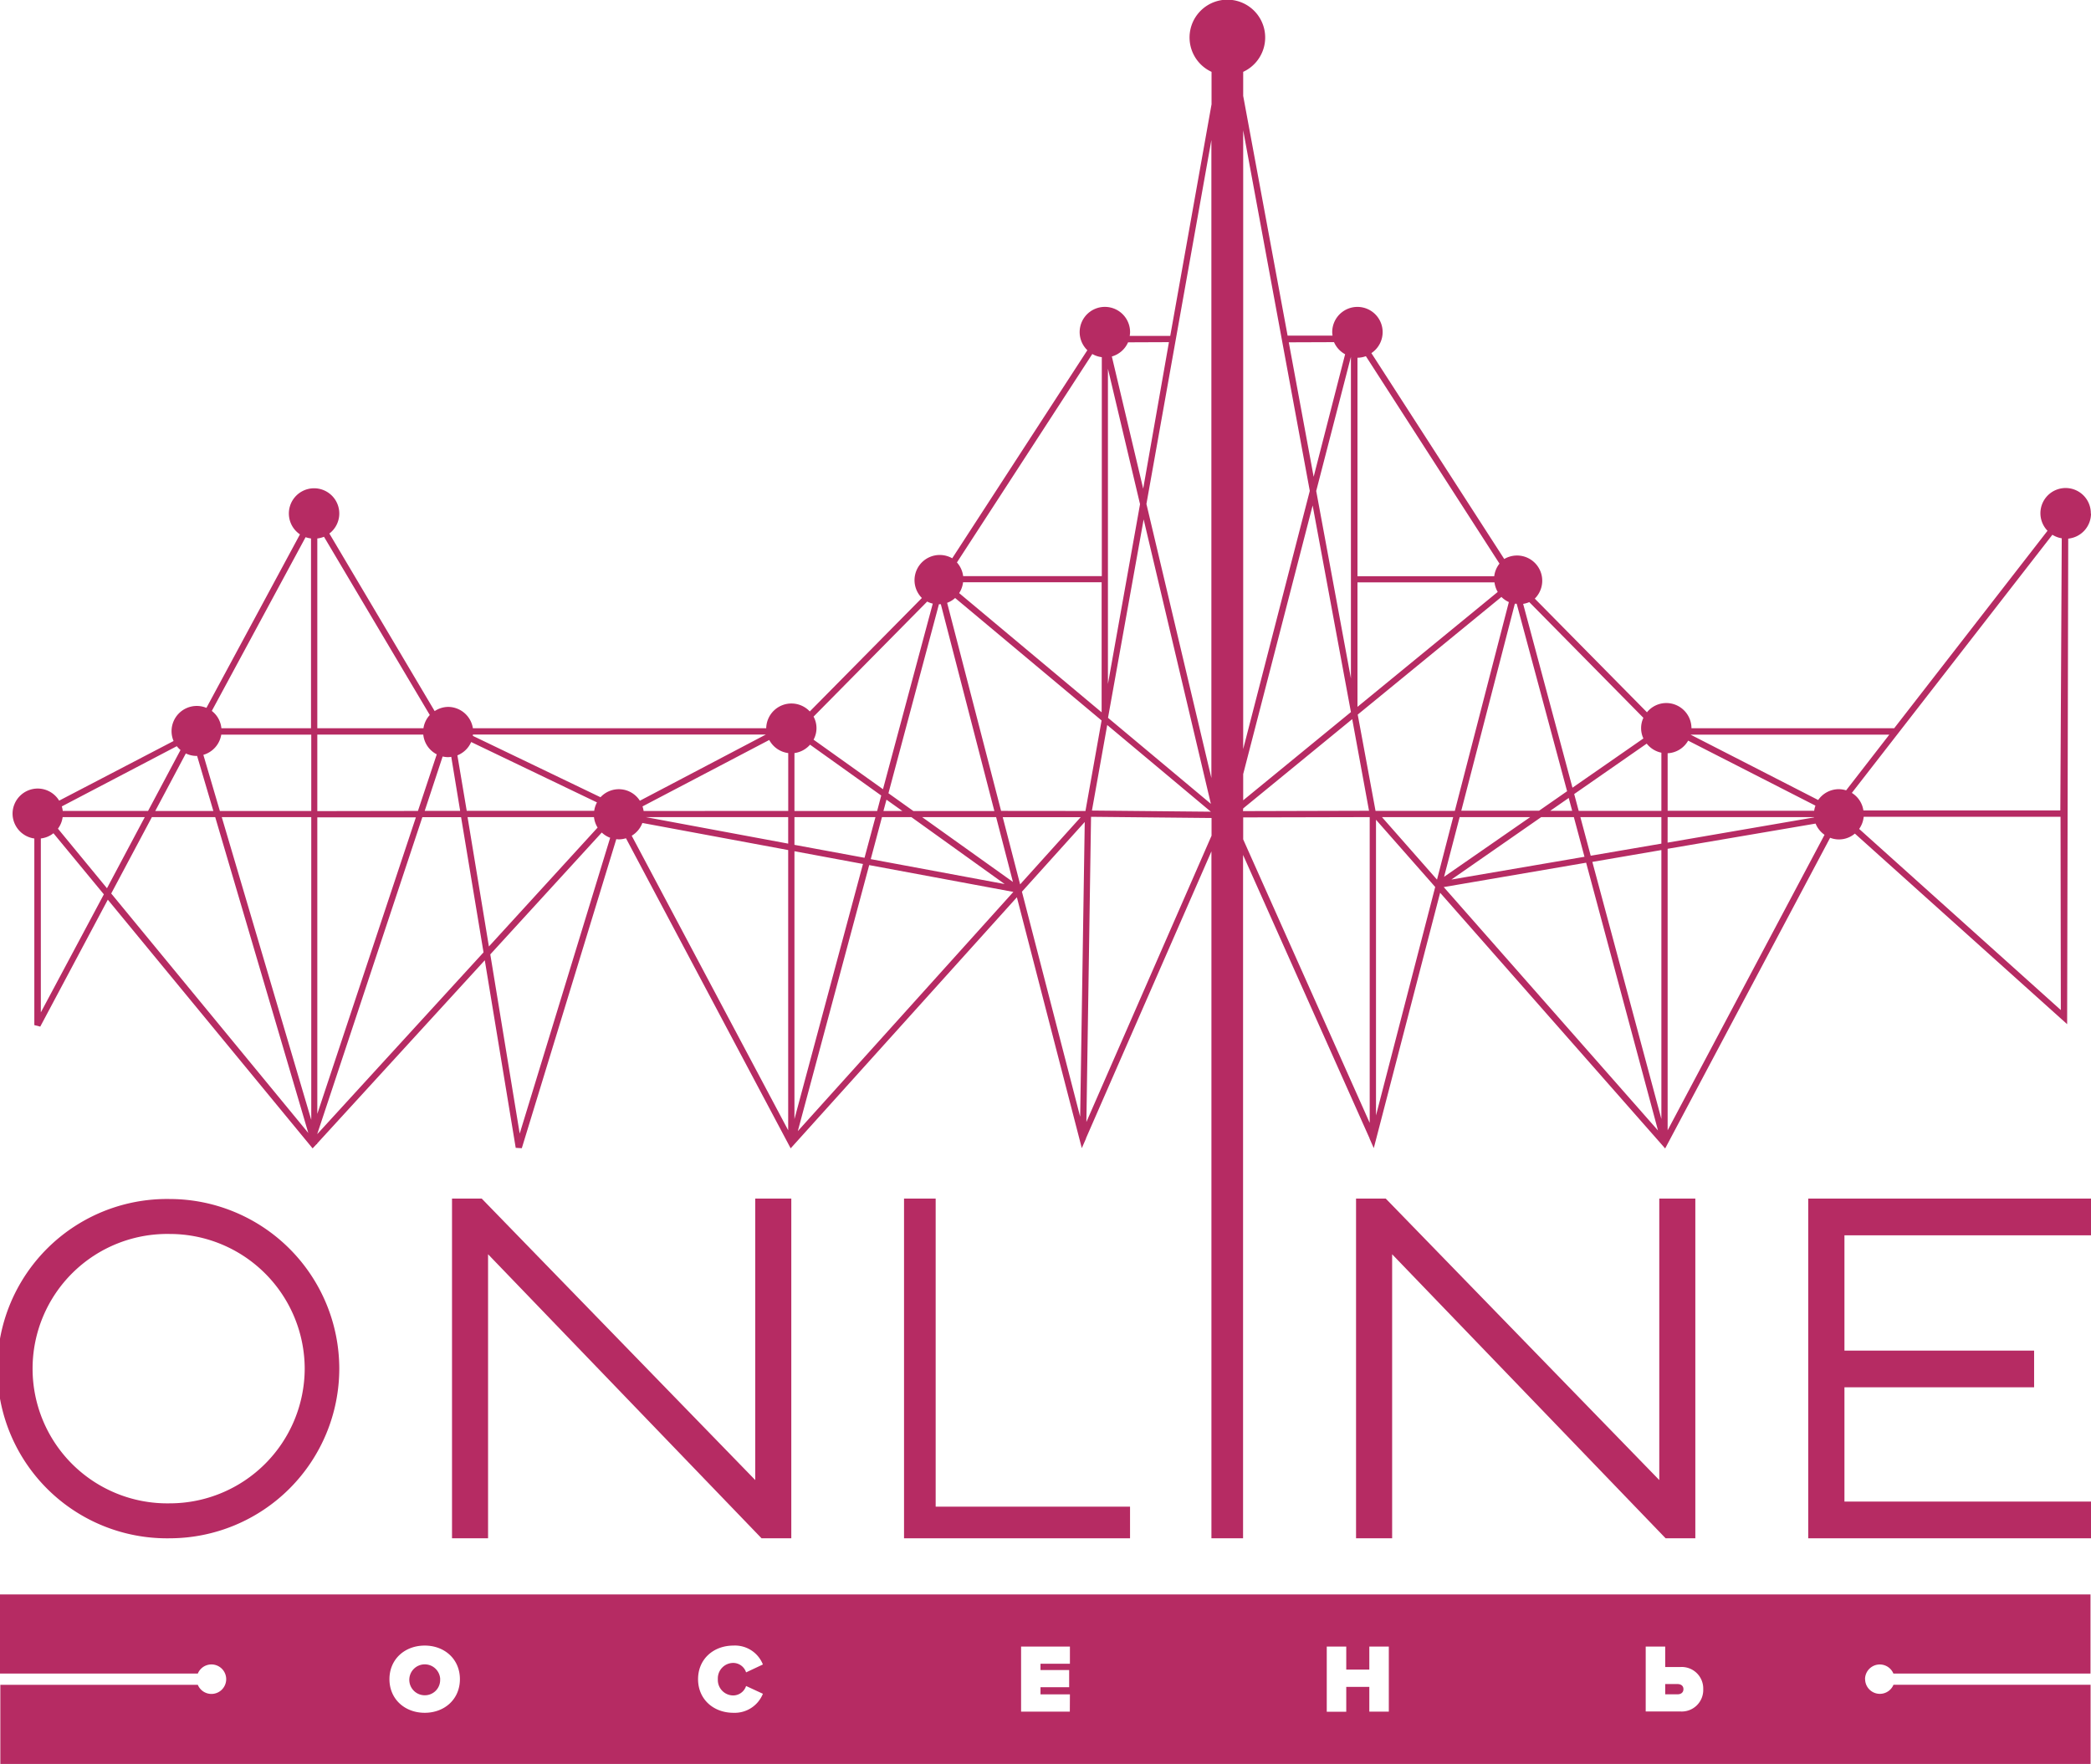 <?xml version="1.0" encoding="UTF-8"?> <svg xmlns="http://www.w3.org/2000/svg" xmlns:xlink="http://www.w3.org/1999/xlink" id="Слой_1" data-name="Слой 1" viewBox="0 0 497.66 419.8"> <defs> <style>.cls-1{fill:none;}.cls-2{fill:#b62b63;}.cls-3{clip-path:url(#clip-path);}</style> <clipPath id="clip-path" transform="translate(39.08 -87.53)"> <rect class="cls-1" x="-39.08" y="87.53" width="497.66" height="419.8"></rect> </clipPath> </defs> <polygon class="cls-2" points="268.95 358.58 222.69 358.58 222.69 285.26 215.16 285.26 215.16 358.58 215.16 366.11 222.69 366.11 268.95 366.11 268.95 358.58"></polygon> <g class="cls-3"> <path class="cls-2" d="M41.67,413.26A40.42,40.42,0,0,0,1.3,372.89a40.38,40.38,0,1,0,0,80.75,40.42,40.42,0,0,0,40.37-40.38m-8.23,0A32.14,32.14,0,0,1,1.3,445.32a32.06,32.06,0,1,1,0-64.11,32.13,32.13,0,0,1,32.14,32.05" transform="translate(39.08 -87.53)"></path> </g> <polygon class="cls-2" points="181.25 366.11 188.33 366.11 188.33 285.26 179.75 285.26 179.75 352.25 114.65 285.26 107.58 285.26 107.58 366.11 116.16 366.11 116.16 298.51 181.25 366.11"></polygon> <polygon class="cls-2" points="396.42 366.11 403.49 366.11 403.49 285.26 394.91 285.26 394.91 352.25 329.81 285.26 322.74 285.26 322.74 366.11 331.33 366.11 331.33 298.51 396.42 366.11"></polygon> <g class="cls-3"> <path class="cls-2" d="M65.69,487.16A3.68,3.68,0,1,0,62,491a3.64,3.64,0,0,0,3.67-3.88m295.91,2.42c0-.82-.62-1.21-1.4-1.21h-2.94v2.44h2.94c.78,0,1.4-.4,1.4-1.23m4.71,0a5.12,5.12,0,0,1-5.51,5.31h-8.18V479.41h4.64v4.87h3.54a5.12,5.12,0,0,1,5.51,5.3m-74.83,5.31h-4.64V489h-5.49v5.92h-4.64V479.41h4.64v5.48h5.49v-5.48h4.64Zm-75.92,0H203.94V479.41h11.62v4.09h-7V485h6.82v4.08h-6.82v1.7h7Zm-83.77-7.73a3.68,3.68,0,0,0,3.72,3.88,3.26,3.26,0,0,0,3-2.25l4,1.85a7.23,7.23,0,0,1-7,4.53c-4.8,0-8.43-3.25-8.43-8s3.63-8,8.43-8a7.14,7.14,0,0,1,7,4.5l-4,1.88a3.24,3.24,0,0,0-3-2.25,3.68,3.68,0,0,0-3.72,3.87m-61.39,0c0,4.76-3.65,8-8.38,8s-8.39-3.25-8.39-8,3.65-8,8.39-8,8.38,3.24,8.38,8m334.42,0a3.51,3.51,0,0,1,6.75-1.34h46.91V467H-39.08v18.83H8a3.51,3.51,0,1,1,0,2.68h-47v18.83H458.48V488.5H411.57a3.51,3.51,0,0,1-6.75-1.34" transform="translate(39.08 -87.53)"></path> </g> <polygon class="cls-2" points="430.36 285.26 430.36 366.11 497.66 366.11 497.66 357.37 438.98 357.37 438.98 330.17 484.12 330.17 484.12 321.44 438.98 321.44 438.98 294 497.66 294 497.66 285.26 430.36 285.26"></polygon> <g class="cls-3"> <path class="cls-2" d="M403.4,284.81a5.91,5.91,0,0,0,1.08-2.89h46.85l.07,46Zm-45.58,71.73v-67l35.21-6a6,6,0,0,0,2.13,2.67ZM288.41,353l0-70.37,14.09,16ZM256.8,287.3v-5.23l30.11-.07v72.77Zm-37.32,67.26,1.11-72.63,28.68.28v4.21Zm-.39-71.4L218,353.31l-13.86-53.56Zm-105.3.23,34.72,6.45v66.7l-37.24-70.11a6,6,0,0,0,2.52-3M84.61,357.32l-7-42.65,26.53-29a6.06,6.06,0,0,0,2,1.25Zm-48.17.11v-.06l25-75.35h9.22L76,314.19ZM-2.93,282H12.14L34.3,357.18l-46.91-57Zm-26.43,46.47V287.08a5.88,5.88,0,0,0,3-1.24l12,14.54ZM-24.17,282H-4.62l-9,16.93-11.67-14.18A5.88,5.88,0,0,0-24.17,282M3,265.12a5.84,5.84,0,0,0,.88.91l-7.72,14.5H-24.15a5.59,5.59,0,0,0-.22-1.08Zm30.65-49.74a6.74,6.74,0,0,0,1.29.3v45.17H13.61a5.87,5.87,0,0,0-2.28-4.12ZM63.21,257.7a5.9,5.9,0,0,0-1.51,3.15H36.44V215.68a6,6,0,0,0,1.59-.4Zm118.38-27a5.58,5.58,0,0,0,1.33.49l-11.85,44.17-16.52-11.79a5.77,5.77,0,0,0,0-5.49Zm41.56-58.17v52.11h-33a6,6,0,0,0-1.48-3.25l32.22-49.61a5.88,5.88,0,0,0,2.24.75m16-3.57L233,203.83l-7.46-31.46A6,6,0,0,0,229.4,169Zm10.1,103.74-15.46-65.23,15.46-86.62Zm23.42-68.34L256.8,265.8V118.55Zm5.77-35.4a6,6,0,0,0,2.64,2.88L273.57,201l-5.92-32Zm39.38,52.71a5.91,5.91,0,0,0-1.25,3H284v-52a5.9,5.9,0,0,0,2-.37Zm34.25,36.7a5.8,5.8,0,0,0,0,4.91L335.17,275l-11.74-43.75a5.86,5.86,0,0,0,1.46-.42Zm58.53,4L400.3,275.63a6.2,6.2,0,0,0-1.73-.28,6,6,0,0,0-4.92,2.58l-30.38-15.56v0ZM357.82,282h34.84a.17.17,0,0,0,0,.07l-34.85,6Zm-18.31,9.19L337.05,282h19.28v6.31Zm16.82,62.66L339.9,292.66l16.43-2.82Zm-17.91-61,17.11,63.74-51-57.94ZM306.78,282l-3.85,14.88L289.83,282Zm-18.48-1.49-4.24-22.91,34.2-28a6,6,0,0,0,1.77,1.22l-12.86,49.7Zm-31.5-.58,25.95-21.25,4,21.81-30,.08ZM282.44,257,256.8,278v-6.24l16.53-63.93Zm0-8-8.26-44.62,8.26-31.93Zm44.79,31.47H308.71l12.75-49.26.43,0,12,44.63Zm-22.62,15.74L308.32,282h16.79ZM327.73,282h7.77l2.53,9.44-31.68,5.42Zm7.37-1.5h-5.22l4.4-3.06Zm21.23-13.81v13.82H336.65l-1.07-4,17.26-12a6,6,0,0,0,3.49,2.16m36.34,13.82H357.82V266.8a5.92,5.92,0,0,0,4.88-3L393,279.27a5.81,5.81,0,0,0-.31,1.26m-76.08-54.4a6.1,6.1,0,0,0,.77,2.28L284,255.76V226.13Zm-95.81,54.31,3.64-20.36,24.66,20.63Zm-21.62.08L186.34,231a5.76,5.76,0,0,0,1.9-1.15L223.1,259l-3.84,21.54Zm.39,1.49h18.56l-14.42,16Zm-31.78,11.41,34.31,6.38-51.3,56.93Zm-1.48-.27L150,353.87V290.12ZM150,282h19.28l-2.6,9.68L150,288.6Zm-1.49,0v6.31L114.62,282Zm-46.22,0a6,6,0,0,0,.86,2.49L77.28,312.79,72.2,282ZM69.78,267.3a6,6,0,0,0,3.28-3.17L103,278.5a6,6,0,0,0-.66,2H72Zm-3.51.27a5.66,5.66,0,0,0,1.31.16,4.53,4.53,0,0,0,.74-.08l2.12,12.87H62Zm-29.83,13V262.36H61.66a5.94,5.94,0,0,0,3.21,4.7l-4.48,13.47Zm0,1.49H59.9L36.44,352.63ZM35,282v72.06L13.7,282ZM9.32,267.18a6,6,0,0,0,4.26-4.81H35v18.17H13.25Zm-1.62.25h.13l3.87,13.11H-2.13l7.28-13.69a5.9,5.9,0,0,0,2.55.59m105.51,10.66a5.94,5.94,0,0,0-9.37-.83L73.47,262.67l0-.32h69.72Zm.89,2.44a6.66,6.66,0,0,0-.26-1.09L144,263.64a6,6,0,0,0,4.52,3.12v13.77Zm55.58,0H150V266.76a6,6,0,0,0,3.71-2l16.94,12.1Zm6,0h-4.5l.72-2.69Zm24.35,17.39L168.16,292l2.67-10h7ZM180.39,282H198l4,15.43Zm4-50.67.45,0,12.74,49.22H178.3l-5.93-4.23Zm48.72-20.19,16,67.7-24.48-20.47Zm-8.5,39.18V175.29l7.64,32.23Zm-1.5-24.21v30.95l-33.91-28.37a6,6,0,0,0,.93-2.58Zm181.3,54.3a5.91,5.91,0,0,0-2.75-4.17l47.73-61.44a5.9,5.9,0,0,0,2.23.84l-.34,64.77Zm54.13-70.65a6,6,0,1,0-10.31,4.09l-36.49,47H363.49a6,6,0,0,0-6-6,5.92,5.92,0,0,0-4.59,2.2L326.2,230a6,6,0,0,0-7.27-9.43l-31.62-49a6,6,0,1,0-9.32-5,5.83,5.83,0,0,0,.08.84h-10.7L256.8,110.35v-5.72a9,9,0,1,0-7.53,0v7.72l-9.83,55.12h-9.65a5.83,5.83,0,0,0,.09-.84,6,6,0,1,0-10.17,4.25L187.55,220.4a6,6,0,0,0-7.22,9.45l-26.68,27a6,6,0,0,0-10.37,4H73.47a6,6,0,0,0-5.89-5.08,5.9,5.9,0,0,0-3.21,1L39.31,214.51a6,6,0,1,0-7,.2L10.05,256a6,6,0,0,0-7.82,7.89L-25,278.08a6,6,0,0,0-5.09-2.88,6,6,0,0,0-6,6,6,6,0,0,0,5.18,5.89v44.41l1.41.36,16.08-30.21,48.74,59.19.94-1h.13v-.15L76.3,316.07l7.36,44.64,1.45.09,22.49-73.56a5.8,5.8,0,0,0,.6.06,6,6,0,0,0,1.7-.27l39.2,73.8,53.84-59.75,15.45,59.7,1-2.27h0v-.08l29.85-68.28V453.64h7.53V291l30.11,67.46v.06h0l1,2.26L303.67,300l53.56,60.86,39.26-73.94a5.84,5.84,0,0,0,5.89-1l50.52,45.36.26-115.56a6,6,0,0,0,5.42-5.92" transform="translate(39.08 -87.53)"></path> </g> </svg> 